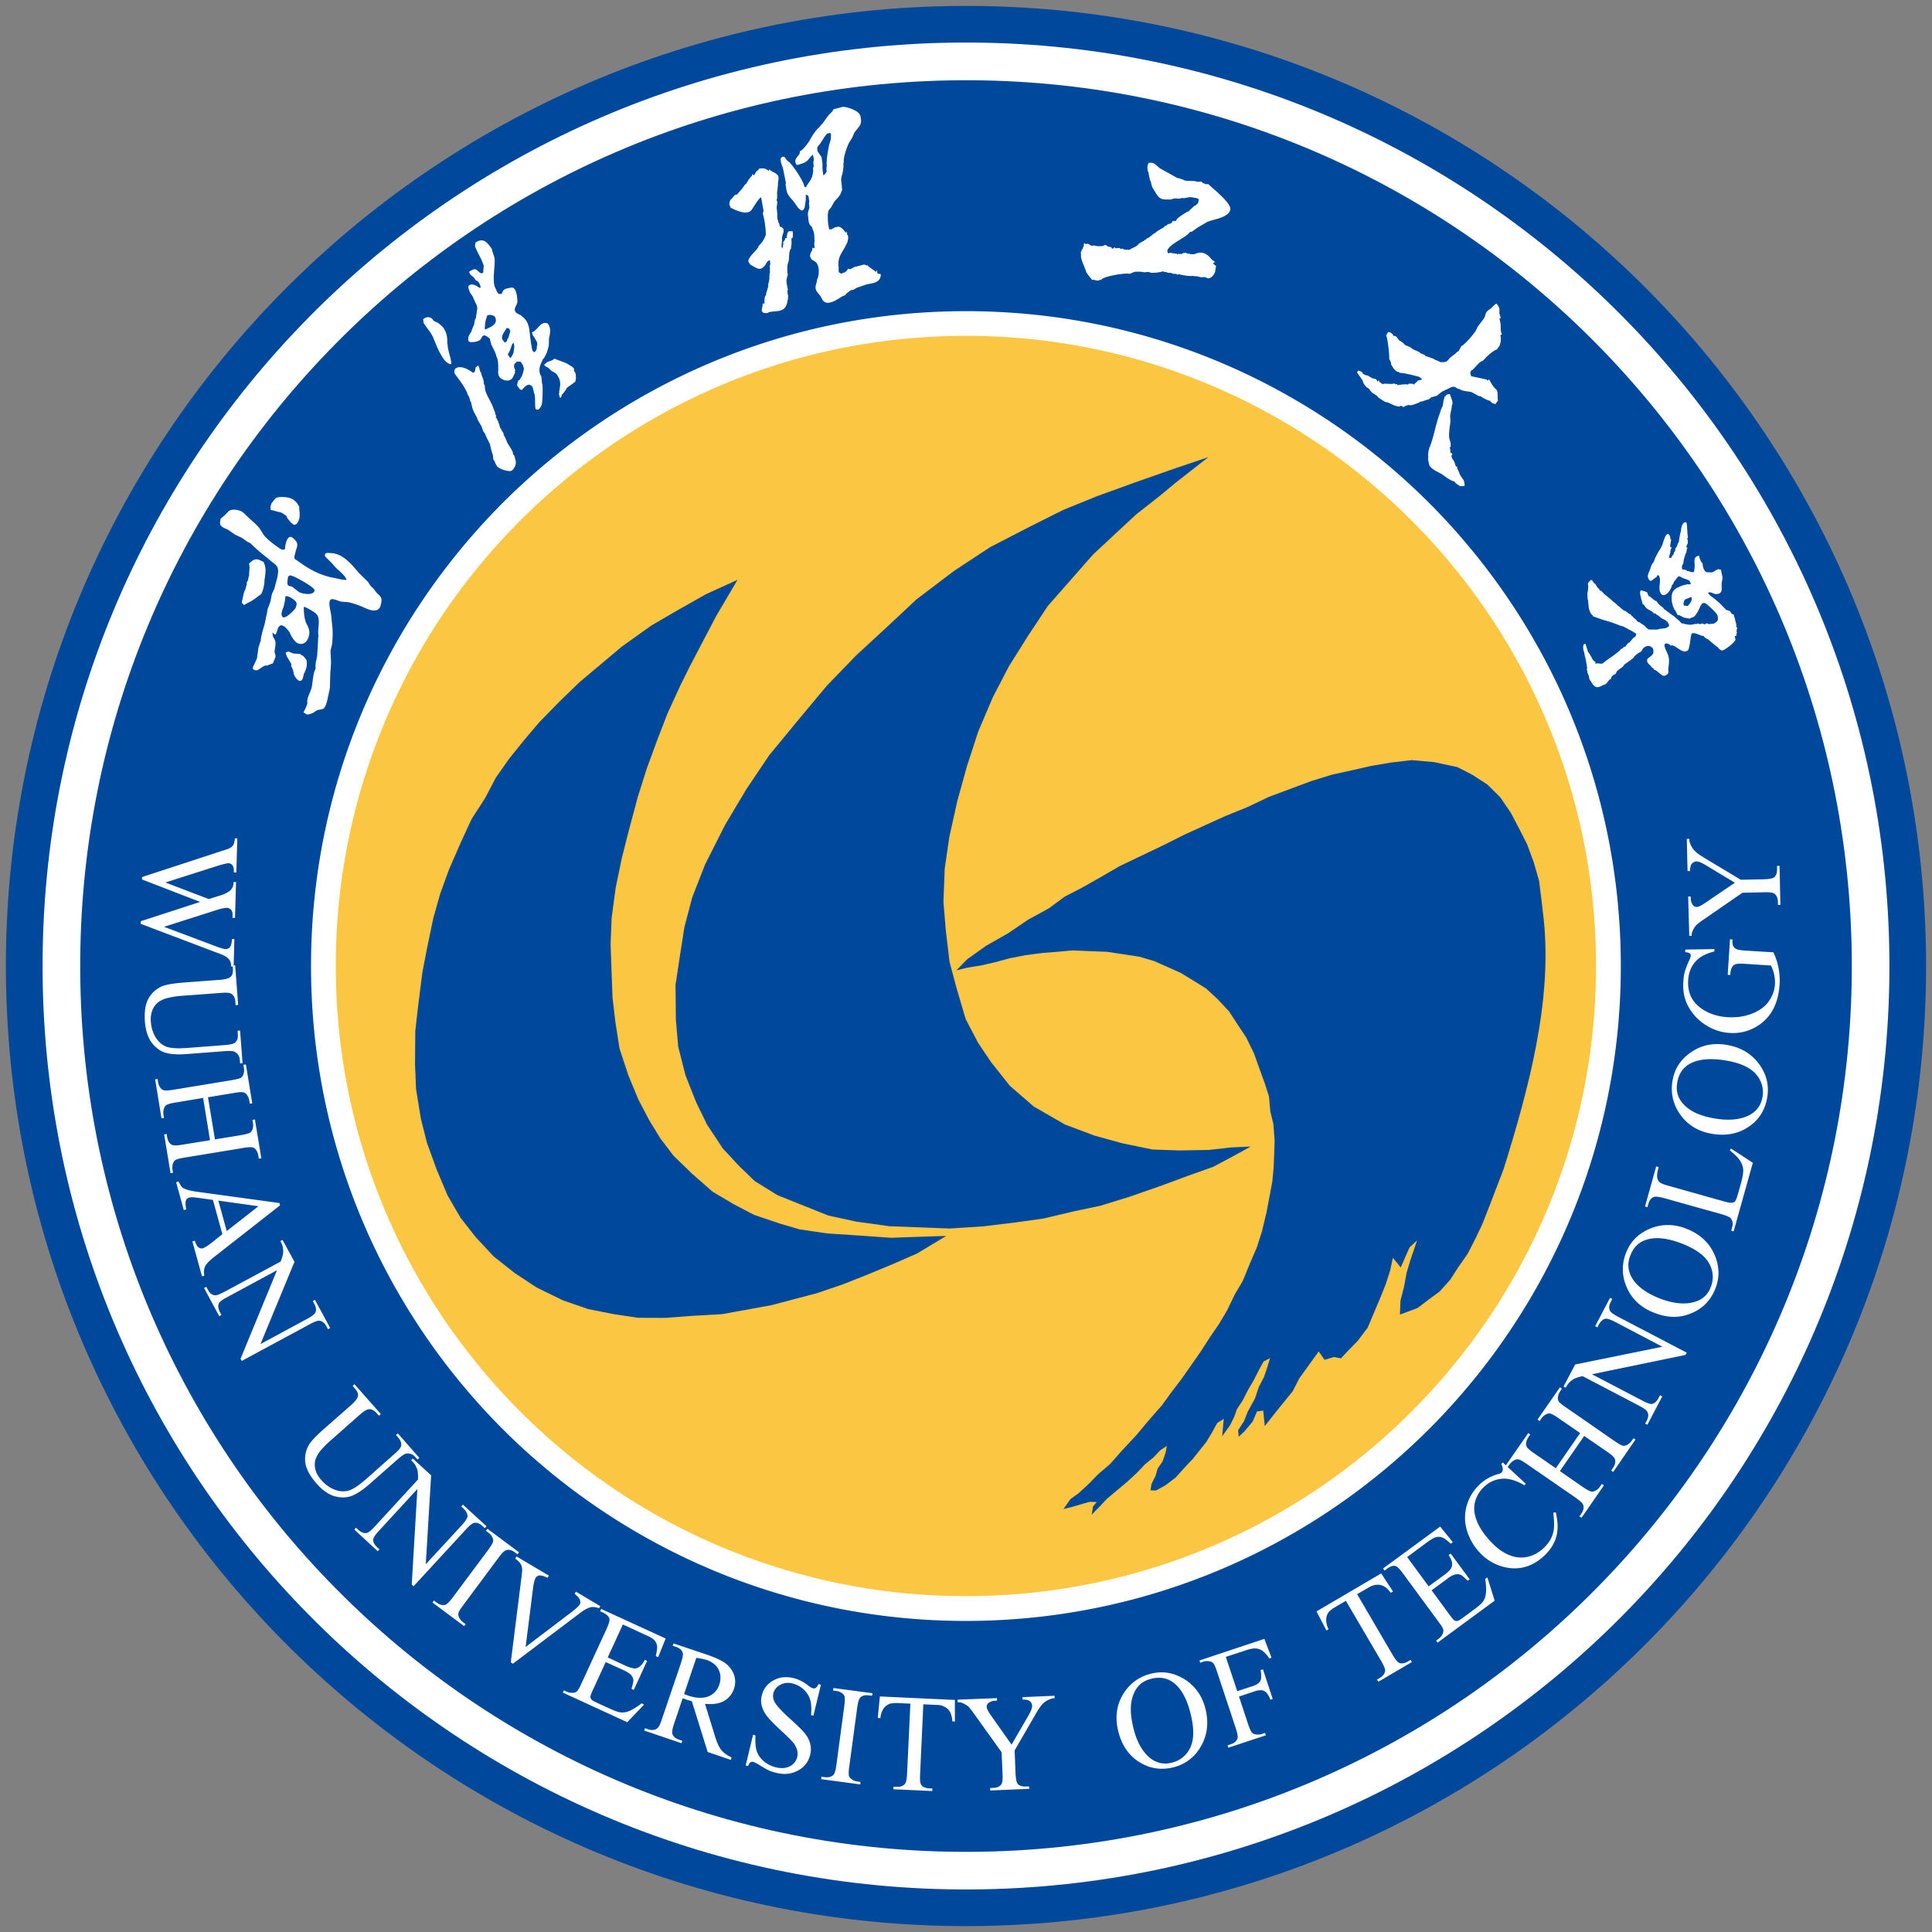 <svg xmlns="http://www.w3.org/2000/svg" width="88" height="88" fill="none"><rect width="100%" height="100%" fill="#808080" stroke="none"/><path fill="#00489B" fill-rule="evenodd" d="M87.73 43.73c.148 24.153-19.31 43.852-43.461 44-24.151.15-43.85-19.308-44-43.46C.122 20.118 19.58.419 43.732.27S87.58 19.578 87.73 43.73" clip-rule="evenodd"/><path fill="#FBC642" fill-rule="evenodd" d="M73.746 43.816c.102 16.426-13.133 29.824-29.558 29.924-16.426.102-29.824-13.133-29.924-29.558s13.133-29.824 29.558-29.924 29.825 13.133 29.924 29.558" clip-rule="evenodd"/><path fill="#fff" d="m10.642 44.027-.115-.004a.54.54 0 0 0-.053-.265.6.6 0 0 0-.213-.201q-.106-.067-.507-.21l-3.345-1.268.005-.12 2.702-.877-2.648-1.024.003-.11 3.512-1.149c.263-.085.42-.136.467-.161q.12-.059.182-.163a.7.7 0 0 0 .063-.288l.115.001-.046 1.553-.114-.003v-.076c.005-.11-.015-.19-.066-.252a.22.22 0 0 0-.177-.09q-.106-.003-.501.12l-2.372.756 1.975.755.357-.112.283-.09q.16-.064.281-.144a.4.4 0 0 0 .098-.091.6.6 0 0 0 .087-.155.6.6 0 0 0 .02-.182h.117l-.047 1.632-.115-.002.002-.116q.005-.168-.064-.253a.3.3 0 0 0-.199-.087q-.158-.003-.554.129l-2.303.735 2.287.86q.379.147.527.156a.23.23 0 0 0 .134-.043.23.23 0 0 0 .09-.11.9.9 0 0 0 .053-.305l.113.003zm.181 2.923.112-.01.114 1.484-.114.009-.013-.159a.43.43 0 0 0-.232-.366c-.071-.034-.216-.048-.45-.03l-1.698.13q-.627.05-.981-.051c-.241-.063-.449-.214-.635-.442-.18-.235-.29-.557-.325-.978-.032-.45.021-.805.162-1.055q.209-.37.598-.55.265-.12 1.023-.18l1.633-.122q.384-.032.497-.147c.073-.07.105-.192.094-.35l-.013-.154.116-.011.137 1.803-.117.014-.01-.165q-.022-.257-.19-.357-.12-.069-.469-.037l-1.824.135a4 4 0 0 0-.553.085 1.2 1.2 0 0 0-.475.202.9.9 0 0 0-.268.359 1.2 1.2 0 0 0-.07.547q.033.41.235.724.204.306.49.403.288.1.955.05l1.692-.13q.389-.03.478-.124c.09-.088.124-.208.111-.364zm-1.35 3.029.318 1.918 1.186-.194c.214-.038.347-.07.41-.11.048-.03.082-.079.111-.15a.53.53 0 0 0 .023-.29l-.022-.143.112-.021.293 1.772-.115.015-.024-.148a.55.55 0 0 0-.114-.266.26.26 0 0 0-.17-.105q-.105-.02-.409.032l-2.666.438c-.21.033-.348.072-.41.107a.28.28 0 0 0-.112.146.6.6 0 0 0-.026.295l.021.144-.11.021-.293-1.768.116-.022.023.148c.027.166.1.285.211.345q.106.061.48-.004l1.26-.204-.315-1.926-1.261.211q-.315.049-.406.113c-.051.022-.084.074-.11.143a.6.6 0 0 0-.03.29l.025.155-.113.015-.29-1.771.113-.02.022.15q.045.25.212.347c.073.037.23.035.48-.004l2.668-.44c.21-.037.353-.07.413-.109a.3.3 0 0 0 .111-.148.53.53 0 0 0 .024-.293l-.024-.146.115-.019.29 1.772-.111.02-.026-.148a.55.55 0 0 0-.114-.268.26.26 0 0 0-.17-.106q-.105-.023-.409.03zm.655 6.237-.43-1.563-.712-.097q-.264-.039-.379-.006-.09.029-.14.132c-.027.076-.023.207.018.402l-.113.036-.35-1.272.11-.034c.08.16.145.264.206.296q.185.114.676.178l3.712.508.032.103-2.977 2.333q-.359.278-.442.453a.7.7 0 0 0-.031.42l-.107.029-.439-1.59.109-.033c.052.159.112.26.17.304.065.045.126.059.192.045.088-.029.213-.106.385-.238zm.2-.143 1.444-1.131-1.827-.255zm2.542.403.543.998-1.548 3.746 2.125-1.148c.229-.122.352-.222.383-.303q.059-.166-.057-.376l-.07-.13.1-.055.694 1.281-.1.057-.073-.135q-.126-.23-.32-.254-.12-.01-.428.155l-3.107 1.676-.056-.097 1.66-4.033-2.273 1.228c-.225.118-.354.223-.382.3-.04.11-.018.236.056.379l.07.133-.102.053-.691-1.285.102-.051.07.126c.083.158.19.247.322.257.075.01.22-.046.428-.154l2.566-1.38c.066-.18.106-.304.113-.381q.015-.115-.019-.304a1 1 0 0 0-.107-.25zm5.166 8.892.087-.078.978 1.114-.086.076-.106-.12a.43.43 0 0 0-.403-.15q-.114.017-.38.247l-1.274 1.123q-.474.416-.814.549-.346.138-.775.028c-.284-.072-.568-.27-.845-.584-.301-.347-.47-.653-.509-.94a1.28 1.28 0 0 1 .147-.797q.144-.26.71-.76l1.23-1.079q.289-.258.309-.42c.011-.104-.032-.216-.141-.333l-.098-.12.079-.075 1.2 1.356-.084.079-.108-.119q-.171-.195-.368-.175-.132.02-.4.25l-1.365 1.207a3.6 3.6 0 0 0-.394.401 1.3 1.3 0 0 0-.263.448.9.9 0 0 0 .007.45q.058.237.272.475c.182.21.39.351.62.437a.97.97 0 0 0 .639.03q.291-.093.79-.532l1.272-1.127c.197-.167.302-.3.31-.388q.024-.179-.135-.361zm.763 1.063.839.77-.244 4.048 1.639-1.777q.258-.285.263-.413c-.002-.111-.063-.231-.18-.34l-.107-.103.078-.079 1.075.983-.081.089-.108-.103c-.13-.12-.262-.165-.388-.136q-.114.028-.354.284l-2.395 2.6-.082-.077.257-4.354-1.747 1.9q-.265.28-.267.414c-.002.11.058.227.18.336l.107.1-.078.084-1.07-.989.075-.082.108.095c.133.124.26.169.388.143.078-.017.198-.115.354-.283l1.976-2.149a2 2 0 0 0-.014-.393 1 1 0 0 0-.116-.28 1 1 0 0 0-.181-.205zm2.41 7.543-.067.093-1.445-1.073.07-.091.118.09q.213.151.394.105c.077-.026.195-.138.343-.337l1.62-2.173q.186-.26.215-.36a.3.3 0 0 0-.02-.183.6.6 0 0 0-.185-.23l-.12-.088.068-.095 1.441 1.073-.07.093-.12-.092c-.14-.103-.266-.133-.39-.1q-.122.032-.344.332l-1.615 2.173q-.195.257-.22.363a.27.27 0 0 0 .024.186.6.6 0 0 0 .18.227zm6.133-.814-.058.096a.7.7 0 0 0-.363-.053c-.14.034-.305.12-.482.255l-3.077 2.322-.097-.06.49-3.904c.022-.207.035-.331.026-.377a.5.5 0 0 0-.084-.229.9.9 0 0 0-.23-.214l.06-.103 1.475.875-.062.098q-.266-.125-.374-.106a.23.23 0 0 0-.169.114q-.075.13-.12.485l-.335 2.658 2.085-1.584q.306-.234.38-.356c.033-.044.032-.115.01-.192q-.035-.113-.201-.252l-.04-.037.056-.099zm1.028.833-.688 1.5.838.392c.219.089.374.132.479.1q.204-.06.371-.381l.106.045-.61 1.328-.103-.053q.087-.29.086-.388a.4.4 0 0 0-.097-.232q-.09-.107-.33-.22l-.833-.38-.576 1.256c-.08.165-.116.269-.12.317 0 .044.01.086.04.124.027.04.094.08.197.129l.645.296c.213.097.378.157.49.171a.8.8 0 0 0 .364-.05q.251-.095.594-.362l.114.056-.765.804-2.935-1.349.047-.104.133.063q.134.06.287.049a.25.25 0 0 0 .181-.073q.08-.08.203-.36l1.136-2.467q.167-.368.133-.482-.049-.157-.287-.27l-.133-.06.045-.107 2.938 1.347-.343.853-.108-.053c.052-.213.07-.375.058-.467a.5.5 0 0 0-.136-.27c-.058-.061-.184-.14-.374-.219zm4.919 6.168-1.056-.36-.721-2.312-.245-.073a.3.3 0 0 1-.08-.034c-.032-.006-.06-.02-.093-.027l-.387 1.148q-.128.373-.073.493c.045.113.137.189.288.24l.154.055-.034.11-1.7-.575.036-.108.148.05q.25.083.415-.047.092-.066.205-.408l.87-2.56c.082-.25.109-.421.072-.497q-.07-.167-.294-.242l-.152-.053.038-.104 1.447.485c.425.142.722.28.901.408s.313.302.398.513a.96.96 0 0 1 .006.656.99.99 0 0 1-.454.559c-.218.12-.508.166-.867.129l.437 1.412c.097.332.2.558.305.689q.16.197.471.342zm-2.13-2.994c.036.007.07.021.098.03s.05.023.064.028q.568.19.94.045a.85.85 0 0 0 .501-.534c.08-.247.073-.472-.029-.68-.103-.21-.284-.355-.539-.445a3.3 3.3 0 0 0-.478-.098zm6.233-.428-.343 1.41-.106-.027c.024-.281.015-.516-.039-.696a1.06 1.06 0 0 0-.305-.48 1.15 1.15 0 0 0-.502-.265.74.74 0 0 0-.563.064.6.6 0 0 0-.308.383.55.55 0 0 0 .047.373c.085.176.336.45.74.81.33.302.55.515.663.663q.17.211.23.464.057.247-.003.49a1.08 1.08 0 0 1-.55.714c-.292.165-.63.202-1.005.105a1.7 1.7 0 0 1-.328-.105 4 4 0 0 1-.357-.203 2.3 2.3 0 0 0-.349-.187.17.17 0 0 0-.127.016c-.04.027-.074.085-.112.173l-.111-.027.339-1.4.108.031q-.023.457.054.705.079.251.315.465.235.203.563.285.373.089.64-.053a.64.64 0 0 0 .33-.416.7.7 0 0 0-.006-.323 1 1 0 0 0-.189-.35 9 9 0 0 0-.545-.535q-.455-.42-.632-.648a1.3 1.3 0 0 1-.24-.464.9.9 0 0 1-.001-.487c.072-.299.241-.52.517-.678s.587-.193.933-.11q.328.08.65.328c.1.08.175.12.219.133a.18.18 0 0 0 .14-.016.4.4 0 0 0 .123-.174zm1.803 4.426-.012.113-1.78-.239.015-.113.147.022q.258.031.395-.102c.056-.058.105-.214.137-.462l.36-2.683q.037-.313.015-.424a.3.3 0 0 0-.107-.147.55.55 0 0 0-.274-.108l-.147-.02.017-.115 1.779.236-.02.118-.147-.02q-.255-.035-.388.1c-.061.06-.105.211-.14.458l-.361 2.683a1.6 1.6 0 0 0-.019.425.3.3 0 0 0 .116.144q.12.095.267.113zm4.298-3.735.002.984-.118-.006a1.1 1.1 0 0 0-.078-.373.56.56 0 0 0-.238-.274.8.8 0 0 0-.417-.105l-.588-.028-.147 3.194q-.02.39.059.487c.074.09.191.142.356.147l.148.009-.01.114-1.773-.081.004-.118.149.008q.266.01.384-.144c.049-.064.078-.209.09-.447l.15-3.198-.506-.024a1.6 1.6 0 0 0-.42.025.6.6 0 0 0-.288.212.95.95 0 0 0-.152.447l-.119-.008.096-.98zm3.08-.127 1.46-.063.004.113-.08.004a.952.952 0 0 0-.505.297 3 3 0 0 0-.294.446l-.943 1.629.042 1.054c.014.256.045.416.107.478.08.084.21.122.375.11l.136-.002.005.11-1.776.075-.007-.112.15-.005q.264-.013.371-.177.061-.099.046-.455l-.042-.993-1.218-1.698a4 4 0 0 0-.294-.382 1.2 1.2 0 0 0-.307-.175.4.4 0 0 0-.177-.019l-.01-.12 1.794-.071.003.113-.093.008a.5.5 0 0 0-.262.077.22.22 0 0 0-.115.21q.004.111.203.393l.93 1.317.77-1.327q.171-.297.164-.442a.23.23 0 0 0-.05-.151.28.28 0 0 0-.129-.101.6.6 0 0 0-.254-.028zm5.884-1.075c.528-.127 1.034-.031 1.52.275q.724.468.939 1.367c.145.623.073 1.18-.224 1.686a1.95 1.95 0 0 1-1.271.949q-.843.198-1.556-.262c-.477-.31-.786-.781-.937-1.416q-.231-.97.28-1.74a2 2 0 0 1 1.249-.859m-.003.235c-.365.083-.63.288-.782.613-.198.403-.215.925-.06 1.579.155.667.42 1.142.79 1.433.283.218.603.29.963.202q.575-.141.843-.67.266-.543.036-1.503-.245-1.048-.78-1.465-.43-.328-1.01-.19m3.381-.993.52 1.563.722-.238c.17-.058.274-.135.332-.234q.074-.147.008-.488l.109-.035.444 1.344-.108.04a.9.9 0 0 0-.175-.32.37.37 0 0 0-.21-.11.7.7 0 0 0-.32.044l-.723.24.415 1.253q.1.3.17.383.056.064.164.086a.6.6 0 0 0 .292-.017l.144-.048.042.108-1.712.565-.033-.107.139-.046c.162-.055.268-.145.308-.262q.043-.12-.078-.478l-.85-2.569q-.101-.307-.173-.387a.3.3 0 0 0-.162-.084.6.6 0 0 0-.293.015l-.14.05-.033-.105 2.957-.984.325.859-.102.033a1.4 1.4 0 0 0-.312-.352.66.66 0 0 0-.31-.104q-.17-.01-.477.098zm7.078-3.802.537.824-.102.058c-.107-.136-.193-.227-.27-.27a.6.6 0 0 0-.349-.096.8.8 0 0 0-.404.136l-.51.293 1.616 2.763q.197.336.316.375c.114.037.24.006.377-.068l.127-.077.057.1-1.528.898-.062-.097.125-.077c.155-.092.235-.199.247-.33.003-.08-.05-.218-.168-.423l-1.618-2.76-.434.253q-.254.149-.342.247a.6.6 0 0 0-.12.336.9.9 0 0 0 .108.456l-.098.058-.453-.869zm1.182-.745.979 1.335.743-.545c.191-.145.3-.269.317-.377q.051-.204-.15-.504l.092-.07.867 1.177-.093.062c-.145-.14-.242-.23-.304-.262a.4.4 0 0 0-.246-.026.9.9 0 0 0-.347.178l-.745.546.818 1.115q.168.22.22.26c.04.02.08.024.129.022.048-.003.117-.043.209-.111l.57-.42c.195-.142.324-.259.389-.343a.8.8 0 0 0 .133-.347c.025-.175.019-.41-.028-.693l.101-.071.331 1.06-2.6 1.912-.066-.093.117-.087a.55.55 0 0 0 .182-.223.3.3 0 0 0 .024-.201c-.02-.068-.09-.18-.216-.348l-1.61-2.19q-.237-.323-.355-.35c-.109-.023-.23.016-.372.122l-.118.088-.07-.095 2.602-1.91.576.71-.094.073q-.247-.232-.382-.283a.47.47 0 0 0-.302-.013c-.084.023-.213.1-.38.218zm4.356-4.308 1.048.971-.068.064c-.388-.225-.728-.321-1.03-.293a1.33 1.33 0 0 0-.813.378c-.2.192-.337.414-.4.674-.073.256-.045.541.075.854q.178.47.652.97.39.415.81.592.417.178.836.091.42-.089.762-.415.293-.278.403-.62c.074-.224.078-.554.022-.975l.115-.024c.1.417.112.784.026 1.104q-.127.475-.549.876-.758.71-1.704.543a2.23 2.23 0 0 1-1.24-.691 2.5 2.5 0 0 1-.588-1.032 2 2 0 0 1 .006-1.125q.16-.545.586-.947.33-.31.804-.459a.4.4 0 0 0 .18-.071.2.2 0 0 0 .066-.144.5.5 0 0 0-.074-.25zm2.413.262 1.109-1.601-.99-.683c-.173-.12-.299-.189-.37-.204-.056-.018-.115-.001-.182.028a.6.6 0 0 0-.223.194l-.083.118-.093-.067 1.021-1.472.092.064-.084.122a.6.6 0 0 0-.1.271.27.27 0 0 0 .043.195c.042.06.15.15.32.261l2.223 1.54q.264.181.37.208c.049.007.111.002.178-.03a.65.65 0 0 0 .227-.195l.083-.116.09.06-1.016 1.477-.092-.066.082-.12c.096-.14.129-.274.088-.397-.025-.082-.14-.188-.347-.333l-1.052-.724-1.107 1.6 1.052.729c.172.116.296.185.367.199q.082.024.183-.028a.53.53 0 0 0 .223-.191l.084-.125.096.068-1.02 1.474-.096-.062.083-.12q.152-.216.09-.398c-.023-.08-.141-.188-.347-.335l-2.224-1.535c-.175-.12-.3-.193-.372-.208a.27.27 0 0 0-.18.029.65.65 0 0 0-.226.19l-.084.124-.095-.067 1.025-1.475.09.063-.087.13a.6.6 0 0 0-.1.27.27.27 0 0 0 .047.193c.047.06.145.147.318.263zm.352-3.719.529-1.006 3.973-.809-2.14-1.125q-.344-.177-.465-.148c-.114.03-.207.12-.287.26l-.065.129-.103-.052.676-1.29.104.052-.07.131q-.126.236-.03.412c.033.07.159.157.366.267l3.127 1.636-.052.1-4.268.881 2.285 1.195c.225.123.385.176.463.155q.17-.047.285-.264l.067-.128.102.053-.677 1.29-.102-.053.07-.126c.084-.159.094-.299.03-.41q-.051-.108-.363-.272l-2.584-1.353a1.8 1.8 0 0 0-.379.115 1.1 1.1 0 0 0-.24.185 1 1 0 0 0-.147.228zm2.857-6.113c.202-.507.565-.868 1.098-1.088.531-.213 1.086-.213 1.656.016q.892.354 1.254 1.147c.238.527.26 1.056.048 1.587q-.322.805-1.111 1.12c-.523.22-1.088.204-1.69-.038-.623-.245-1.041-.657-1.266-1.232a2 2 0 0 1 .01-1.512m.19.136c-.14.348-.117.68.054.994.217.387.632.707 1.257.958.63.246 1.18.303 1.626.164q.52-.15.722-.665a1.22 1.22 0 0 0-.07-1.078q-.283-.526-1.207-.896c-.667-.26-1.21-.328-1.645-.19q-.518.152-.737.713m4.53-4.778.049-.09.999.652-.875 3.122-.11-.03.04-.15c.05-.17.024-.312-.06-.414q-.083-.087-.424-.187l-2.605-.73q-.38-.104-.496-.045-.163.072-.228.305l-.043.151-.11-.033.508-1.822.113.026c-.061.218-.083.368-.066.47a.38.38 0 0 0 .108.221c.053.05.204.11.44.172l2.538.715q.246.064.354.044a.2.2 0 0 0 .118-.079q.053-.07.161-.46l.082-.293c.087-.309.125-.538.117-.672a.9.9 0 0 0-.146-.409c-.085-.136-.245-.291-.463-.464m-2.61-3.185q.134-.81.848-1.293c.473-.323 1.01-.434 1.622-.33.63.106 1.114.395 1.462.86q.523.703.378 1.543c-.097.566-.378 1.016-.849 1.33q-.706.477-1.669.316c-.654-.11-1.149-.43-1.49-.946a2 2 0 0 1-.302-1.48m.214.093c-.068.372.021.687.26.959q.44.505 1.426.672 1.012.174 1.63-.167.468-.261.567-.806a1.23 1.23 0 0 0-.295-1.037q-.388-.457-1.366-.626-1.06-.176-1.652.15-.474.266-.57.855m.369-6.059 1.327-.021-.008.107c-.334.087-.594.211-.77.373-.253.231-.4.55-.42.936-.036.535.153.954.553 1.255q.51.382 1.246.432c.4.02.769-.03 1.107-.163q.51-.199.763-.56c.17-.239.26-.492.282-.755a1.8 1.8 0 0 0-.032-.449 1.6 1.6 0 0 0-.15-.427l-1.208-.08q-.309-.019-.412.025a.27.27 0 0 0-.156.136q-.06.096-.077.35l-.116-.009.104-1.619.116.01-.004.076c-.011.161.039.273.138.34q.111.07.448.09l1.278.079a2.96 2.96 0 0 1 .28 1.493c-.057.807-.353 1.405-.9 1.793a2.07 2.07 0 0 1-1.373.385 2.2 2.2 0 0 1-1.04-.33 2.27 2.27 0 0 1-.87-.928q-.243-.472-.197-1.098c.008-.152.026-.288.062-.416a4 4 0 0 1 .195-.515.8.8 0 0 0 .08-.227c.006-.042-.01-.073-.045-.105q-.052-.045-.21-.06zm.1-3.576-.035-1.464.117-.001v.077q.006.083.081.237a.9.9 0 0 0 .21.274q.136.127.437.304l1.614.97 1.05-.022q.388-.01.484-.1c.085-.079.12-.205.12-.37l-.004-.14.115-.002.04 1.779-.112.002-.001-.148c-.007-.173-.063-.303-.174-.372-.066-.047-.22-.062-.449-.058l-.995.023-1.724 1.191a3 3 0 0 0-.38.285 1.1 1.1 0 0 0-.182.306.45.45 0 0 0-.024.181l-.11.002-.05-1.791.116-.003.005.093q0 .145.073.264a.21.21 0 0 0 .207.117c.072 0 .206-.066.394-.198l1.333-.903-1.314-.793c-.195-.117-.336-.181-.436-.175a.26.26 0 0 0-.152.05.26.26 0 0 0-.104.13.6.6 0 0 0-.034.254z"/><path fill="#fff" d="M43.752 3.656C32.611 3.725 22.55 8.3 15.297 15.648 8.039 22.993 3.584 33.106 3.654 44.253c.068 11.137 4.647 21.2 11.993 28.453 7.345 7.26 17.46 11.711 28.603 11.643 11.141-.068 21.2-4.646 28.455-11.993 7.257-7.345 11.71-17.463 11.642-28.6-.07-11.147-4.647-21.204-11.993-28.46-7.345-7.258-17.46-11.71-28.602-11.64M14.075 14.442C21.638 6.782 32.127 2.008 43.74 1.938 55.359 1.866 65.9 6.51 73.563 14.074c7.654 7.566 12.427 18.054 12.497 29.67.072 11.612-4.571 22.16-12.13 29.817-7.568 7.656-18.054 12.43-29.67 12.501-11.617.072-22.161-4.572-29.819-12.134C6.781 66.364 2.01 55.873 1.94 44.263c-.072-11.616 4.573-22.162 12.136-29.82"/><path fill="#fff" d="M43.82 15.298c-7.926.05-15.081 3.31-20.243 8.534a28.62 28.62 0 0 0-8.281 20.348c.05 7.923 3.307 15.079 8.53 20.24a28.6 28.6 0 0 0 20.347 8.28 28.63 28.63 0 0 0 20.244-8.529c5.159-5.226 8.328-12.422 8.279-20.345-.048-7.927-3.307-15.083-8.53-20.244-5.226-5.161-12.426-8.333-20.347-8.284m-21.05 7.736c5.37-5.427 12.804-8.81 21.043-8.86 8.238-.052 15.714 3.24 21.148 8.6 5.428 5.37 8.815 12.805 8.866 21.045.05 8.236-3.244 15.713-8.606 21.145-5.368 5.426-12.803 8.815-21.041 8.867-8.238.05-15.714-3.247-21.15-8.606-5.425-5.367-8.81-12.802-8.862-21.038-.05-8.24 3.244-15.716 8.603-21.153"/><path fill="#00489B" fill-rule="evenodd" d="m33.593 26.41-1.441.657-1.343.759-1.137.663-1.348.961-1.02.858-.925.779-.888.861-.932.953-.7.827-.666.828-.612.87-.482.922-.622.965-.488 1.06-.54 1.235-.4 1.105-.313 1.11-.27 1.293-.225 1.158-.187 1.474-.138 1.204-.012 1.524.046 1.126.219 1.35.273 1.087.447 1.233.497 1.179.588 1.013.685.876.82.883.957.757 1.007.664 1.19.583 1.15.398 1.156.23 1.116.168 1.254.005 1.17-.09 1.396-.078 1.038-.188 1.22-.222 1.042-.274 1.04-.276 1.182-.402 1.14-.452 1.093-.453 1.14-.498 1.332-.801-1.26.041-1.258.045-1.386-.099-1.52-.1-1.247-.182-.89-.26-1.196-.404-.923-.483-.965-.571-.959-.843-.817-.792-.6-.789-.506-.826-.503-.959-.454-1.1-.402-1.223-.182-1.171-.134-1.129-.045-1.208-.043-1.215.046-1.21.186-1.384.276-1.334.316-1.247.415-1.553.407-1.286.502-1.368.447-1.153.586-1.276.436-.88 1.19-2.271z" clip-rule="evenodd"/><path fill="#00489B" fill-rule="evenodd" d="m55.04 20.821-1.613.546-1.765.62-1.694.614-1.541.626-1.547.775-1.78.92-1.635 1.075-1.717 1.3-1.331 1.246L39 29.849l-1.344 1.39-1.35 1.62-1.271 1.543-1.046 1.555-.971 1.632-.903 1.788-.586 1.5-.354 1.346-.201 1.285-.205 1.356.017 1.591.106 1.22.331 1.302.486 1.23.493 1.01.715 1.086.73.788.733.708 1.035.641 1.047.42 1.272.508 1.277.276 1.51.21 1.364.05 1.366.053 1.52-.097 1.447-.175 1.297-.18 1.378-.326 1.224-.258 1.303-.401 1.382-.48 1.309-.484 1.151-.41.931-.496.775-.427-.913.043-.99.112-1.365.023-1.212-.043-1.357-.281-1.275-.35-1.347-.507-1.412-.812-1.1-.951-.867-1.096-.576-.858-.567-1.08-.406-1.38-.33-1.227-.172-1.45-.107-1.29.059-1.516.209-1.434.367-1.656.437-1.572.514-1.58.666-1.564.736-1.415.885-1.408.884-1.333 1.033-1.174 1.027-1.169 1.024-.953.942-.875 1.016-.796.784-.65z" clip-rule="evenodd"/><path fill="#00489B" fill-rule="evenodd" d="m43.564 44.197.483-.499.866-.618 1-.567.91-.619.952-.521.723-.534.757-.39.855-.483.904-.524 1-.477.992-.474.952-.478.95-.433.95-.43.943-.38 1.002-.476 1.133-.423.803-.299.944-.29.892-.195.893-.204.89-.15.94-.11 1.02.09 1.063.227.689.354.681.442.587.582.487.719.346.661.388.761.297.805.246.85.107.844.107.938c.393 3.758-.718 7.785-1.827 11.35l-.67 1.745-.307.782-.306.639-.353.691-.442.633-.35.547-.483.54-.48.352-.53.404-.803.298.027-.651.158-.607.12-.65.163-.548.313-.922-.34.314-.203.458-.202.458-.358-.437-.118.562-.208.645-.256.64-.255.598-.308.733-.443.59-.483.496-.292.315-.325-.06-.422.127-.267-.383-.392.544-.49.68-.308.596-.436.538-.44.547-.391.496-.07-.706-.282.037-.201.465-.374.445-.258.243-.03-.293.265-.405.182-.458.317-.573.182-.539.232-.448.14-.412.14-.455-.298.158-.223.408-.228.45-.265.45-.228.454-.266.406-.136.374-.185.367-.352.492.07-.793-.299.194-.224.411-.27.448-.26.325-.352.445-.346.363-.436.486-.476.362-.426.234-.25-.01.05-.291.184-.37.094-.33.224-.324.14-.412.054-.294-.3.197-.306.324-.389.316-.348.368-.433.403-.474.398-.476.399-.305.324-.391.402.059-.374.171-.203-.332-.008-.38.11-.384.113-.42.106.313-.449.382-.277.479-.442.391-.405.56-.48.57-.644.606-.649.615-.732.567-.645.44-.608.438-.57.4-.571.485-.694.447-.693.392-.57.363-.613.359-.74.361-.611.322-.788.317-.735.237-.745.2-.829.156-.826.11-.587.062-.621.025-.627.021-.625-.056-.756-.142-.592-.06-.671-.188-.59-.263-.722-.225-.635-.352-.725-.395-.598-.396-.604-.52-.557-.527-.486-.569-.354-.578-.352-.612-.275-.619-.273-.662-.194-.746-.113-.71-.108-.832-.033-.752-.031-.671.06-.71.056-.76.1-.715.14-.676.182-.629.145-.632.102z" clip-rule="evenodd"/><path fill="#fff" fill-rule="evenodd" d="M12.351 22.947c.077-.085.14-.203.225-.265.102-.073.497-.043.615-.003.035.019.074.029.114.044a.8.8 0 0 1 .239.213q.043.076.09.151c-.018.054.02.305.02.305l-.022.03c.01.012.006.018.015 0 .03.151-.09.55-.283.469-.01-.008-.042-.02-.034-.032-.034-.016-.072-.053-.107-.085.01-.013.01-.012-.002-.017-.044-.024-.197-.238-.175-.263-.078-.05-.157-.098-.229-.145l-.423-.108c-.017 0-.077-.013-.067-.03-.01-.058-.01-.186.027-.233q-.001-.007.005-.02c-.004-.007-.007-.007-.008-.01m66.033 2.997q.034.164.07.319c.011.122-.028.209-.037.335 0 .083.004.157.005.238-.002.196-.166.232-.286.22-.097-.01-.24-.126-.334-.055.077.141.152.159.249.238.148.12.29.238.418.378l.13.135c.008.006.015.009.006.014.055.037.195.041.228.118q-.005 0-.01.004c.007.005.021.011.01.02.002 0 .002.005.002.006q.009 0 .01-.006l.01.024q.004-.006.007-.006c0 .01-.004.031.011.02.003.013 0 .013.009.003.02.022.054.043.08.032.017.062.04.13.06.195q.026.133.063.256 0 .074.002.138l.05.008q0 .002.002.011l-.011.003c-.012.046-.042.161-.02.205.01.044 0 .072-.035.093q.011.009.02.023c.008.004.017.006.008.008-.007.018-.014.018-.007.036-.024.004-.05.004-.076.014.005.015.018.082.009.09.002 0 .005.01.007.017.013.016.013.043.01.066-.027.122-.462.446-.574.48-.063.012-.171-.05-.204-.124-.014 0-.452-.355-.467-.388-.062-.012-.17-.075-.203-.149-.098.028-.474-.218-.548-.088-.03.058-.073.419-.073.419-.005.052-.072.345-.088.316-.241.242-.623-.316-.783-.197-.052-.076-.293-.189-.287-.011.007.127.102.27.146.393.091.23.058.417.026.648-.014.086.032.16-.02.241a.3.3 0 0 1-.137.095h-.059c-.073.006-.358-.276-.387-.26-.03 0-.051-.026-.069-.068-.031-.021-.065-.043-.092-.068-.068-.113-.209-.157-.201-.315.002-.021.012-.044.019-.065.063-.05.127-.097.19-.15.022-.03.049-.06.069-.087.013-.052.016-.171-.011-.218-.01-.025-.032-.054-.047-.076-.013.01-.018.01-.025.014-.087-.128-.291-.05-.388.054-.02.036-.034.07-.053.106q-.015.005-.027.005l-.015.037c-.084.03-.214.135-.283.2l-.073.1q-.201.143-.402.29c-.028.095-.253.213-.319.286-.032.038-.055.115-.082.14-.057.01-.24.141-.197.236-.013.007-.012.01-.013-.005l-.043.002c-.063.08-.127.159-.187.226-.04.012-.077.027-.12.045-.149.063-.244.144-.384.047-.023-.023-.043-.044-.07-.063-.032-.048-.06-.095-.095-.144-.002-.012-.013-.017-.002-.026-.094-.056-.069-.178-.11-.27-.02-.038-.088-.205-.05-.23-.007-.013 0-.013-.013-.008q-.01.012-.017.011c-.006-.01-.012-.015 0-.025 0-.01.01-.07.017-.053q.002-.032-.008-.065c-.022-.148-.038-.284-.08-.435-.003-.016-.003-.014-.013-.006.008-.013.02-.023.019-.035q-.01.002-.009.003-.007-.011-.019-.027c.003-.155-.097-.295-.068-.451 0-.005 0-.032.011-.015 0-.013-.007-.047.002-.06.006-.003.043-.006.031-.022.011-.008.006-.008.014.002q.022-.006.042-.015.039.116.073.23c.017.046.029.096.045.142.016.015.135.172.113.188.004.005.007.016.013.02.009-.004.013-.015.019 0 .004.021.041.088.03.095 0 .007.005.007.005.012q.004-.005.009-.005c.002.012 0 .012.011.002.007.013.01.01 0 .015q-.001.01.005.01.002-.001.004-.003l.016.039q.008-.003.008-.007c.018.024.047.08.07.06.006.015.002.012.012.005.008.01.008.022.017.015.006.012.008.022-.006.035.008.01 0 .006.014 0 0 .014-.002.033.01.02-.01.017-.019.032-.01.046l.005-.003c.054-.063.26.029.333-.026.14-.118.294-.227.447-.328.07-.055.147-.116.224-.174.013-.009.067-.062.074-.049.04-.09.165-.128.227-.204.005-.005.005-.01.009-.01l.002.01c.016.008.018.021.027.008.004 0 .166-.236.185-.186q.097-.11.19-.223c.003-.006.007-.017.012 0q.05-.045.098-.079.011-.046.025-.095c-.002-.006-.002-.012-.009-.02-.05-.026-.098-.061-.146-.093q-.217-.118-.44-.237l-.12-.027a6 6 0 0 0-.803-.272c-.146-.05-.295-.104-.436-.157l-.017.005c0-.01.006-.044-.008-.031-.018-.038-.068-.068-.093-.11-.107-.196-.103-.354-.12-.559-.005-.014-.012-.087-.024-.077.003-.045-.024-.33 0-.348v.022l.01-.001c-.012-.106.043-.248 0-.355 0 0 0-.007.003-.012.005-.1.073-.113.107-.172.004 0 .011-.004.006-.017.008-.006.015-.017.02 0q-.003.003-.01.005c.005 0 .005.008.005.008.005 0 .005 0 .01-.004.007.011.004.011.012.004 0-.008 0-.043.009-.02-.01.007-.01 0 0 .012.005 0 .024 0 .011.006q0 .008.004.01c.014-.006.009 0 0-.016.015-.006.009-.009.015.006q.01.007.017.016c.003.01.01.016 0 .022q0 .01.006.012l.041.022q-.001.002-.006.004c.006.016.015.032.006.04.004 0 .009.004.009-.002.03.023.062.044.093.073 0 0-.004 0-.006.006.006.005.021.013.01.023.002.005.002.006.008.011q0-.006.005-.006c.006.01 0 .006.01.001.007.012.007.008-.004.014l.009.014c.004.009.027.034.019.04.002.004.01.008.01.015.013-.011.01-.005.008-.015.005.02.017.038.027.057.023.018.052.038.073.057q-.001.003-.011.005s-.01.021 0 .011c.006.015.011.01-.003.018.004.002.014.002.009-.008q.034.035.068.066.005-.017.014-.026c.001 0 .016 0 .021.007q-.003.006-.005.007c.004.014.005.037.022.027l.008.029c.012-.008.017-.017.023 0-.004.007-.004.015.001.006.01.009.01.016.013.025l.009-.009.002.01c.007 0 .02 0 .03.012l-.012.002c.002.003.002.01.005.012q.01.012.011.032.007-.001.01-.006c0 .004.004.006.004.011q.008-.006.008-.005.181.146.364.299c.006.012.006.009-.003.016.048.028.21.144.233.198a.3.3 0 0 1 .063.043c.008.016.005.014.012.005.018.026.195.174.201.169.009.008 0 .008.011.005.006.006.01.003-.002.012.005.013.002.013.011.005.042-.014.262.157.254.165q.011-.01.031-.024c0 .005.004.01.004.013.007.011.007.034.02.027.012.018.034.035.049.056q-.007.007-.009.009c.004.011.002.01.009.005.013.011.002.006.014.001.019.01.034.027.049.036l.008-.008c0 .013-.008.045.005.04.016.015.036.023.049.043.011.003.045.004.029.015.006.014.005.014.016.007.01.01.077.088.064.1.012-.002.027-.012.034.004q.006.01.012.032c.015-.007.04-.012.047.006l-.007.006q.005-.007.013-.011c.002-.008.006-.019.006-.006l.07.058.196.128q0 .01.006.021h-.006c.043.04.083.077.128.111 0 0 .005.005.005.013.011.011.23.021.237.011.023-.002.171.015.169.004q.036-.007.075-.015c0-.004.014-.017.02-.001.026-.012.055-.02.081-.032.005.008.019.011.005.019.008.004.02.006.011-.003l.008-.005c.063-.012.123-.017.186-.026.012-.01.004-.013.012.001.049-.034.2-.064.142-.185-.005-.016-.051-.078-.045-.084-.083-.102-.192-.129-.291-.19q-.063-.054-.125-.103l-.11-.068c-.013-.012-.055-.066-.076-.053a.1.1 0 0 1-.024.032c-.088-.18-.334-.163-.435-.383q-.041-.039-.087-.073a6 6 0 0 0-.075-.268q.002-.02.002-.042c-.041-.096-.067-.234-.004-.315.002-.007.002-.007.01.005 0 .007-.003.01.007.007.002.012 0 .012.01.003a.9.9 0 0 1 .254.085c.01.025.066.147.058.15.003 0 .003.006.003.006q.035.019.065.035c.01.014.004.011.015.004.036.037.25.223.286.2q.012.005.016.01l-.004.007.004.011c.01.013.038.06.052.053q.004.007.007.006c.002.02.008.025 0 .03.002 0 .002.008.007.008q.12.1.24.193.005.008.008.017-.002.001-.008.008c.041.031.406.307.412.307.01.01.004.01.016 0q.123.111.253.223.007 0 .015.002l.008.02q.005-.006.011-.005c.016.031.122.15.147.13.004-.003.004-.006.01-.006.11.043.396.102.493.033 0 .009-.005.032.009.018.013-.01.025-.012.031-.02.023.002.109-.017.123.008q.014-.02.032-.04c.017.013.13.063.117.035.012-.005.046-.026.05-.008l.01-.006c.005-.01.02-.007.011-.022a1 1 0 0 0 .127.053q.04-.023.083-.054.053.018.106.041c.033-.002.064-.01.092-.011.014-.005.053-.02.067.007.009-.008.006-.003.002-.016.007 0 .02-.009.024.008.01-.01.007-.01.015.005.074-.055.172-.079.208-.19a.43.43 0 0 0-.026-.226c-.053-.111-.447-.479-.54-.528-.04-.018-.109-.016-.145.011q-.003.006-.005.007-.006-.006-.005-.007c-.012.04-.024.07-.057.087-.075.174-.174.403-.31.515-.037.02-.078.033-.12.05-.016.005-.068.025-.061.036-.086-.011-.172-.03-.26-.043-.07-.021-.252-.15-.302-.118l-.095-.193c-.16-.177-.24-.651-.118-.871.049-.087.147-.147.222-.2q.001.005.007.01c.01-.008.01-.013.018-.003.001 0 .006-.003.006-.005.019-.023.132-.077.141-.058.013-.006.01-.003.004-.018.009-.001.052 0 .047-.021.008-.007.002-.007.008.01.018-.01.072-.032.078-.018.007-.007.012-.015.02 0 0-.007.007-.027.013-.011.013-.009.008-.009.014.004.005-.008.006-.028.016-.008.012-.006.012-.021.018-.005q.008.001.011-.008c.008-.008.02-.003.01-.02.057.012.13.032.184-.009.004.012 0 .012.012.002 0 0-.003-.006-.005-.006q-.003-.001-.007.005c-.014-.043-.059-.134-.059-.134q-.035-.022-.07-.044c-.08-.028-.158-.06-.237-.083-.056-.032-.106-.057-.161-.086q-.03.014-.062.027c-.06.079-.126.16-.188.236.003.047-.043.109-.074.133a2 2 0 0 1-.042.116c-.059.156-.21.369-.375.343-.011-.002-.03.012-.04-.01-.264-.2.016-.698-.163-.879-.01-.01-.029-.026-.04-.02q-.037.054-.067.106c-.108.035-.254.272-.335.09-.112-.154.008-.307.053-.45.016-.04.026-.082.04-.129.005-.008.087-.208.105-.165.025-.06.049-.113.069-.17l.011-.04q.07-.134.138-.27c.054-.092.13-.185.165-.286.005-.01.024-.067.03-.049.049-.146.194-.756.359-.39.002.045.008.091.01.14q.005-.006.009-.007c-.005-.013-.009-.006.004-.014h.021c.007.053-.053.321-.05.328 0 0 .003-.004.008-.004l.003.006-.008.009c0 .005 0 .006.007.013.008 0 .041 0 .046.016.004 0 .004-.008.01-.008 0 .008.002.008.004.01q-.026.083-.053.163c.02.09-.084.234-.044.325l.009-.005.005.006.011-.003q.015 0 .038-.003s-.005-.008-.005-.011q.013.017.025.011a.37.37 0 0 1 .107-.16c0-.053.023-.11.062-.136.009-.047.013-.095.023-.14.083-.076.112-.267.159-.3 0-.061.06-.45.094-.476-.001-.174.063-.428.224-.41.003 0 .033 0 .015.01.005 0 .005.006.005.01.044.04.036.593.078.682q-.005.001-.006.007v.011q-.018.002-.04.003a.5.5 0 0 1 .031.229c-.015.06-.085.135-.053.203q.016-.008.033-.013.003.005.005.013h-.005q0 .013.003.016c-.036.05-.037.186-.047.192a2 2 0 0 0-.113.33q-.013.081-.023.166c-.02.059-.058.085-.066.159a.4.4 0 0 0 .02.136c.05-.008.188.005.222.069h.017c.073-.005.15.058.221.048.012-.002.02-.01.026.005.006-.01.012-.017.02 0 .009-.012.04-.026.031-.044q.014-.116.024-.235c.008-.098-.048-.335.047-.403.036-.054.1-.046.14-.08.007.017.003.017.015.008.01.085.05.19.09.27q.031.04.062.076.006-.003.009-.005c.005.012.005.008-.001.012.002.151.058.352.185.394.019.007.08-.002.092.028.01-.012.01-.002.006-.02l.004-.001c.023 0 .084-.005.097.021q.006-.008.011-.023c.005.004.048.022.04 0 .012-.005.06-.006.05-.022.008-.006.006-.013.015.001q.074-.048.152-.096c.007.014.003.01.014 0 .013-.006.025-.017.04-.024q.064.017.126.023m-1.342 1.245c-.036.01-.228.09-.228.095-.105.002-.16.2-.112.309.005 0 .01-.006.01-.006h.025l-.008-.01c.01-.007.008-.01.01.003.01-.006.004-.01.013.007l.104.015c.007-.004.012-.01.018 0l.01-.004c.086-.126.21-.213.158-.41M66.04 17.952c.038.134.19.406.077.54q.004.004.009.01v.048c-.025.122-.054.254-.075.38.004.095.012.193.014.289-.034.23-.07.463-.059.71q.029.12.066.237c.006.063.006.118.007.18-.01.014-.006.014-.016 0-.008.014-.01.044-.023.027q-.005 0-.011.007c.02.043.051.194.019.235q.01-.001.026.005s.006-.004.006-.006c.014.012.06.04.05.053.007 0 .007.005.01.008l.021.014c-.006.006-.015.019-.021.027a.5.5 0 0 0-.037.1c.001-.006.004-.006.009-.015.007.015.014.021.021.034a.1.1 0 0 1 .008.049c.017.016.048.074.06.063.014.04.03.083.057.12 0 .029.057.18.057.18 0 .009.005.01.008.015q.014-.01.033-.021.008.016.022.032c-.022.062.013.104.046.151a.2.2 0 0 1 .01.05q.013.014.028.02v.01c.021.155.158.267.22.404.017.05.033.204.033.204-.059.056-.17.012-.194.04-.107-.07-.185-.094-.283-.228-.144-.012-.397-.209-.54-.306-.19-.132-.429-.186-.594-.418-.007-.059-.087-.33-.044-.381-.037-.143.047-.472.062-.454.185-.461.262-.993.434-1.467.04-.102.101-.343.168-.42-.011-.068.057-.395.097-.438.01.011.01.022.021.007.028-.088.138-.095.198-.095m2.129-4.125c.048.077.133.176.13.266q0 .09-.004.18l.063.21q.001.022-.006.007c-.016.005-.034.013-.047.001-.008.01-.008.007-.003.02q.001.003-.005.006c.018.071.036.15.052.224.015.148-.013.379.066.496-.012.002-.09.02-.071.047a.78.78 0 0 1-.034.442c-.006.011-.024.068-.035.054q-.046.078-.101.145c-.11.012-.358.226-.455.325-.014.01-.045.02-.035.036-.044.048-.09.092-.135.143-.152.032-.316.265-.44.383-.015.01-.044.029-.037.041-.007 0-.053-.012-.04.005-.053.062-.086.159-.032.238.005.01.014.015.004.028q.002.007.01.015c.029 0 .712.15.712.15.008.01.013.016.006.03l.007.009c.02-.001.034-.009.055-.009a.2.2 0 0 0 .012-.035q.017.007.026.009c.047.08.093.162.138.235.03.04.055.078.084.116.02.018.038.044.06.065.167.102.061.433.124.52q-.062.089-.122.179c-.062-.036-.131-.01-.184-.089-.009-.006-.021-.006-.035-.016q-.005-.017-.014-.038c-.073-.015-.368-.14-.413-.203-.058-.015-.116-.024-.177-.042a.1.1 0 0 0 .028-.007c-.011-.016-.008-.016-.019-.004l-.009-.007q-.118-.061-.236-.126c-.115-.06-.492-.05-.571-.158-.098.016-.169-.091-.26-.1-.138-.012-.259.103-.385.14-.013.005-.048.016-.039.034-.145.027-.232.153-.365.239q-.113.028-.228.062c-.012.002-.065.022-.053.045-.012.002-.07.025-.056.043-.143.03-.267.1-.413.12-.01 0-.035-.006-.025.01q-.009.017-.024.029c-.087.015-.407.192-.48.085-.01.017-.01.006 0 .023-.048.015-.098.025-.147.041-.008.007-.017.02-.025.024a.4.4 0 0 1-.07.028c-.041-.044-.132-.08-.174-.025-.01.011-.006.019-.017 0-.18-.015-.321-.096-.484-.174l-.165-.043c-.074-.05-.149-.094-.224-.145a1 1 0 0 0-.075-.049c-.067-.122-.222-.157-.31-.248-.052-.063-.105-.166-.176-.193-.004-.009-.055-.009-.039-.025a.7.7 0 0 1-.153-.2c-.01-.033-.026-.07-.037-.111a17 17 0 0 0-.23-.334c-.004-.009-.004-.021-.017-.004.003-.022.024-.066.017-.079.015-.01.007-.01.017 0 .008-.004.027 0 .017-.021-.012.014-.004.014-.017 0 .011-.01.014-.02.024-.004.008-.004.037-.01.023.009.005 0 .014 0 .005-.01q.068.026.132.059-.003.002-.008.006c.008.005.026.009.017.022q.002.002.005.012.002-.008.008-.012c.012.017.005.017.016 0 0 .012.005.022.005.034.011.017.015.034.023.049q.003 0 .01-.01-.007-.003-.008-.01.053.03.116.058 0 .003.005.008c0-.003.006-.006.006-.008q.008.003.01.008c.012-.003.027-.003.036-.006.083.045.158.09.236.135.032.012.125.021.14.036a.1.1 0 0 0 .024.012q.003-.003.005-.01l.072.12c.018-.023.034-.042.052-.073q.007.006.006.01.01.035.02.074c0 .006 0 .017.01.006q-.009-.001-.01-.003c.04.008.098.05.129.094 0-.007.006-.008.008-.01l.007.01c.11-.038.218-.008.34-.01h.023c0 .007-.006.01-.008.012.008 0 .014.004.008-.011q.053-.002.102-.003c.006 0 .014 0 .006-.007q.036-.001.07-.01c.01.008.017.008.024.015.005.003.005.014.013.019l.072-.004c.005.002.005.011.007.011.014.003.028.013.023.03q0 .006.005.01c.057-.022.436-.069.472-.022q.012-.022.023-.046c.028-.002.15-.002.15 0 .005 0 .015 0 .005-.01.037.017.07.033.108.046.002-.01.022-.067.04-.046q.002-.006.008-.011c.008-.01.05-.07.064-.055.003-.003.007-.003.007-.01.011-.017.045-.04.035-.055.01-.015.005-.015.014 0 .009-.013.002-.015.014 0 .001-.005.006-.005.006-.005.052-.017.102-.029.151-.045 0-.005 0-.02.004-.008q.009-.003.01-.012s-.005-.005-.01-.006a.34.34 0 0 0-.132-.101c-.094-.035-.83-.213-.868-.17-.009-.01-.02-.032-.03-.043-.12-.004-.236-.116-.304-.25-.008-.01-.014-.041-.025-.024-.003-.02-.05-.1-.04-.112 0 0-.008-.039 0-.022 0-.017-.037-.124-.047-.111-.004-.013-.014-.08-.03-.06q-.001-.008-.007-.012c.022-.113-.07-.981-.138-1.074q.042-.082.09-.164c.079.007.167.049.226.132 0 .018.003.038.008.048.006 0 .013.006.006.014.007 0 .016 0 .007-.008.003-.007.007-.008.01-.014.02 0 .129.024.105.05.005 0 .008.007.008.01.003-.003.005-.01.012-.01.004.007.007.017.012.021l.008-.009c.003.005.005.005.005.008 0 .004-.002.011-.005.011q.06.077.129.155.012.007.035.016c0-.006.006-.011.009-.014.004.01.006.017.016.023.022.022.047.04.072.063.009-.002.023-.011.032 0q-.006.008-.007.013.022.02.04.041.001.005-.006.008c.012.017.007.017.018 0 .009.016.004.016.015.004.003.012.001.039.013.02q.01.011.016.021l.009-.006.004.025c.012-.013.006-.013.019 0 .008-.002.022-.009.028.006.035.003.226.096.212.109.005.005.005.009.009.01l.006-.005c.115.106.329.123.413.24q0-.006.007-.008c.003 0 .003.007.006.008.057.022.108.04.162.058.002.01.01.018.012.023q-.001.01-.005.01.024.014.044.024.16.051.316.11c.011.012.002.012.013 0 .027.015.155.102.173.08.036.032.182.09.182.09.014.012.009.012.017 0 .07-.017.135.016.2-.018.013-.005.017-.01.028 0 .007-.01.012-.02.02-.01q.006-.002.007-.006.011-.019.02-.038.006.003.005.007c.009-.007.014-.018.024-.007.003 0 .005-.005.009-.005.078-.161.282-.24.39-.364.005-.012.054-.047.066-.04.004-.007.009-.017.02-.004q0-.003.004-.01.065-.113.122-.223c.023-.03.094-.068.09-.06a4 4 0 0 0 .568-.64c.034-.066.063-.132.095-.196.1-.133.203-.268.3-.404.047-.082.05-.203.11-.276.078-.093.187-.134.274-.237.015-.019.1-.084.092-.094a1 1 0 0 0 .086-.044M55.034 8.383c.17.179 1.106.89 1 1.194-.124.358-.797.41-1.065.542-.129.077-.252.152-.382.223l-.195.135c-.038.033-.144.114-.198.081-.038.196-.91.533-1.018.84-.021.012.022.133.037.147.007-.01.015-.01.01.001.011-.01.023-.033.036-.025q.038 0 .07-.003a.03.03 0 0 0 .014.003c.025.006.044.006.066.01.014.013.01.013.017-.004.006.008.011.03.02.008q.011.01.019.012c.003-.002.003-.003.008-.012.018.008.094.037.101.012.01.01.01.01.017-.003q.004.008.014.022l.029.019c.003-.002.006-.013.006-.013q.019-.002.038-.01c.002-.006.006-.007.006-.012.002 0 .005.005.009.006l-.01.025c.006-.009.015-.009.02-.019.011.003.029.023.032.003.017.006.01.006.017-.003.017.003.038.01.057.01.006-.017 0-.01.01 0 .031-.04.178-.074.212-.049l-.005.004c.012.005.03-.005.023.017l.009.003q-.001-.005.005-.007h.009l.005-.008q.003-.001.01.008.015.002.03.014l-.004.016c.013.006.01.006.016-.01.01.009.005.009.01-.006.018-.003.054-.008.047.008.003 0 .007.007.012.007.007-.007.014-.007.007.006q.01.002.014.004c.015-.004.044.009.052-.01.014 0 .014 0 .006.016.038-.01.194 0 .21-.048l.024-.001c.19-.06.376-.027.555.143.061.055.098.125.177.18.022.013.091.053.085.08q-.003-.006-.01-.009v.033c-.017.001-.052.008-.056.026-.01.005-.019.007-.007.014l-.003.012c.01.01.008.016.014-.007.047.046.088.083.136.123-.011.016-.011.026-.026.016-.008.015-.008.01.005.018-.01.066-.026.132-.032.197-.034.156-.18.305-.31.319-.053-.02-.11-.04-.159-.062q-.08.004-.16.01c-.091-.008-.178-.054-.267-.049-.02 0-.127.004-.115-.02-.073.04-.569-.029-.66-.083a.3.3 0 0 1-.03.043q-.009-.001-.018-.008c-.077-.068-.17-.018-.237-.055-.037-.04-.173-.027-.173-.027-.012-.005-.058-.01-.05-.027-.023-.002-.2-.02-.19-.047q-.006 0-.01-.006c-.054.054-.52.102-.591.059a1 1 0 0 1-.072-.025c-.07.007-.135.017-.203.02-.035-.032-.379-.034-.433-.02q-.091.038-.179.077c-.014 0-.068.023-.06.008-.16-.044-1.226.112-1.291.299-.012-.01-.01 0-.004-.018-.008 0-.028.008-.022-.014q-.003.002-.009-.006c-.074.127-.32-.038-.35.03-.02-.021-.04-.05-.059-.074-.026-.016-.238-.297-.23-.315v-.016c-.027-.07-.056-.139-.078-.21-.05-.1-.162-.391-.154-.492 0-.021.011-.064 0-.07 0-.022 0-.038-.01-.055 0-.007 0-.046.016-.036.001-.011.001-.076.022-.064.005-.005.005-.005.005-.015l.003-.04a.3.3 0 0 1 .047-.037l.002-.04.012.002c.002-.02.007-.07.021-.06.006-.028.023-.175.033-.168.005.01.005.019.011.006q.007 0 .01.006.02.02.038.037c.003-.004.011-.004.006 0h.026c.007-.005.019-.018.032-.011.065-.022.144.054.21.093q.001-.01.002-.011c.043-.005.083-.005.122-.01.004.007.009.02.01.007.044.006.08.015.127.025q.081 0 .164.003.006-.007.007-.014.007.005.012.004-.005.01-.005.015c.07-.022.135-.042.204-.067l.119.084q.02.005.044.008c0-.005 0-.006.005-.014.002 0 .003.008.008.009q-.006.005-.005.007c.023 0 .042-.002.066-.005q-.001.006-.008.012.05.043.095.083.005-.008.004-.013l.007.003c.01-.003.03-.011.013-.02a1 1 0 0 1 .06-.043q.01.005.01.004c.012-.002.017-.004.012.008-.005.01-.005.015-.008.026.01 0 .02.005.032.005l.007-.015c.004.01.009.034.018.015.014.007.009.007.015-.012.014.01.014.003.008.02.006 0 .01-.007.003-.013.02-.008.09.012.102-.014q.005.002.012.003c.015.014.072.033.063.055l.011.001c.006-.014.002-.013.014-.001q.004-.01.006-.017l.02.012c.007-.007.018-.018.03-.017.002-.002.002-.002.004-.011q.003.003.01.009l.034.035q.016.003.036.004a.4.4 0 0 0 .079.011q.084.006.165.008l.023-.02c.085-.063.355-.15.393-.264.008-.004.027-.01.02.01q.007-.009.007-.024c.027-.016.165-.088.154-.095.019 0 .046.007.058-.017-.009 0-.009-.002-.014-.006q.02-.01.035-.024.036-.02.072-.034c.013-.012.024-.028.038-.04-.002 0-.002-.004-.011-.009.002 0 .022-.027.016-.001.05-.026.146-.055.173-.117q.007.002.01.006c.012.002.025-.004.028-.017q.03-.026.057-.06c.014.006.018.023.023-.001q-.002.002-.006-.007c.021-.013.075-.059.103-.047a.2.2 0 0 1 .024-.044c.05-.03.339-.222.36-.208.007-.014.01-.01-.001-.02.02-.018.044-.043.067-.063q.02.014.031.012c.008-.001.014-.002.02-.018.027-.08.222-.081.235-.122.006-.016.044-.068.026-.08 0-.002.004-.01.007-.01.013.007.026.02.04.022.005-.016 0-.014.014-.002 0-.036.034.001.045-.025q.02.01.04.024l.004-.013c.005 0 .008.005.008.005l.015-.037.008.003c.008-.013.008-.027.022-.02-.003-.008-.011-.03.006-.024.007-.02 0-.013.013-.005 0-.014-.006-.038.014-.028.001-.013.003-.028.019-.015.039-.06.47-.343.508-.323l.02-.018-.013-.007q.126-.12.248-.226c.006-.02.001-.016.013-.007.015.007.021.02.027-.002q.056-.05.111-.107c.004-.002.013-.007.004-.01.023-.05.055-.167-.001-.204-.126-.027-.279-.066-.4-.058-.076.013-.16.032-.24.046-.012-.005-.075.003-.063-.019-.143.06-.258.02-.398.034a2 2 0 0 0-.143.046c-.069-.003-.13-.003-.197-.005-.36.008-.397-.175-.608-.504-.07-.098-.078-.29-.134-.368a7 7 0 0 1-.08-.4.05.05 0 0 1-.029-.013q0-.014.002-.024c-.008-.124-.036-.2.027-.324q.008-.004.008-.011-.004-.006-.01-.007c.068-.036.167-.026.24.006.116.044.196.158.289.225l.656.363c.022.014.142.09.145.073.015.005.028.015.041.02q.005-.002.004-.011.007.005.01.006s-.002.009-.005.014c.012.006.01.007.017-.009.001 0 .006.004.009.004q.002-.004.003-.01c.003 0 .008.005.01.005.042.03.227.073.223.1h.007c.053.007.1.013.152.017.098.005.204.005.302.011.014 0 .032.014.038-.007q.007 0 .008.007c.098.072.245-.001.293.03 0 .008.003.062.012.037.03.02.205.097.214.074q.032-.003.065-.006m-20.467-.697c.16-.032.265-.027.39.058.018.015.051.023.058.046q.003.001.01-.005s-.003-.01-.005-.01c.017-.008.01 0 .007-.017-.002-.016-.005-.031.009-.034l-.001-.014a.4.4 0 0 0 .08.065c.003.002.005.008.01.008.096.06.244.11.315.22.048.086-.003.318-.003.318-.002.168-.042.456-.042.456 0 .053.018.299-.021.309.002.029.01.057.015.082l.02.035a8 8 0 0 0-.033.26q.017.152.032.303-.005.067-.008.134c.013-.003.009.005.006-.017q.006.057.008.115c.016-.006.012 0 .01-.017l.029.15c.043.012.063.184.064.184.357.114.058.37.105.617.011.076-.078.386.03.355.002-.016.01-.033.014-.048.002-.005.005-.015-.004-.014 0 0 0-.008-.005-.013.009-.02.009-.07.023-.077-.003-.019-.005-.017.008-.019-.002-.015 0-.008-.013-.006 0-.023-.01-.087.006-.092.029-.038.094-.102.082-.167q.009-.005.018-.02.004.009.005.016h.054q-.003-.008-.002-.017l.01-.006v-.012c-.01-.014-.033-.075-.015-.081.01-.005.027-.02.024-.038-.005-.015 0-.03-.014-.024.007-.014.052-.074.032-.066.039-.119.175-.05.234-.07-.004.07.038.295-.041.318-.013 0-.02.014-.026-.005q-.004 0-.01.003.001.002.002.012c.015-.008.014-.008.015.012q0 .072.004.143c.016.107-.033.2-.017.292-.116.142-.08.374-.108.557l-.058.192v.012q-.002.022-.003.034v.025c-.002.014-.021.375.023.36.005.015.01.013-.004.015-.017.043-.088.311-.059.304 0 .024.006.188.024.185l.024.151c.005.012.015.022.019.038-.054.052-.015.236.012.312q.002.011.003.012l-.013.001c0 .021-.019.055 0 .05 0 .081-.029.142-.039.22-.102.495-.526.357-.851.45-.01.01-.017.024-.03.034-.097-.008-.254.042-.28-.134l.041-.243c.004-.007.01-.014 0-.014 0-.015 0-.03.013-.037v-.007q.005-.003.011-.01a.2.2 0 0 1 .037.021c.005-.009.011-.015.011-.005q.005.001.01-.004c.003-.083-.012-.355.077-.38l-.001-.073q.041-.138.083-.281c.006-.007.018-.033.02-.007-.002-.03-.01-.064-.016-.094.021-.093.077-.26.059-.365l.018-.192c-.003-.02-.005-.014.012-.017-.007-.096.007-.19-.014-.3.013-.03.02-.056.03-.08-.007-.064-.01-.12-.02-.182-.007-.005-.025-.017-.022.006-.088.024-.131.112-.179.195-.188.257-.316.22-.554.074-.046-.028-.165-.074-.182-.153-.215-.178.44-.626.416-.766.149-.142.256-.29.333-.515 0-.013.024-.05.002-.043a4 4 0 0 0-.118-.86c-.004-.014-.027-.077-.007-.087 0-.022.008-.087.027-.092-.038-.19-.07-.383-.105-.574-.005-.02 0-.042-.019-.038v-.017q-.008.004-.01.003c-.16.149-.264.353-.399.548-.18.264-.538.102-.745.033-.074-.038-.148-.07-.224-.107q-.03-.076-.064-.157c-.004-.015-.004-.011.008-.015.002-.049.021-.193.073-.208l.15-.17c0-.005.006-.04.01-.014q.004-.009.01-.007c.017-.013.083-.04.087-.027.007 0 .012-.003.024-.006q-.006-.005-.005-.011.006-.006.01-.005c.078-.088.157-.18.235-.266.034-.06.127-.202.183-.217.005-.019.058-.12.06-.1.004-.007.01-.018-.002-.014.036-.062.138-.21.195-.23q0-.001-.003-.01c.003-.025.01-.05.01-.074q.006.002.01-.008c0 .01.004.012.004.017.02.014.04.024.063.039l.002.011q.004.002.01 0v-.015c.041-.077.107-.205.184-.223a.4.4 0 0 1 .032-.067M37.96 4.98q.21-.058.43-.114c.178-.005.75.17.794.413.013-.002.013 0 .011-.015l.003.085a.5.5 0 0 1 .001.295c-.063.152-.194.27-.28.39q-.056.127-.11.25-.07.111-.14.225c-.082.149-.27.7-.236.872-.008.02-.027.11-.015.11-.004.01-.009.046.008.04l-.03.25c-.016.137-.08.273-.086.417l.036.29c0 .031.008.142.02.142-.031.07-.06.146-.088.22-.064.12-.166.206-.25.304-.065.08-.114.194-.17.287-.038.053-.076.097-.117.146-.057.137-.04.581.008.754.005.025.018.112.038.11.004.018-.001.013.01.008v-.012c.02-.003.114-.004.107-.017a.2.2 0 0 0 .037-.036c.003 0 .003.008.003.012.008-.004.02-.026.02-.004q.01.002.013-.007c.036-.054.067-.035.114-.048.236-.12.405.278.468.26l-.002-.012c-.004-.016.002-.045.01-.051l.002.018c.014-.006.014 0 .01-.022.004.029.01.13-.01.133.14.082.01.345.04.338l-.12.242c-.125.225-.286.42-.301.716-.003.03.016.121-.014.13.01.013.041.046.026.05 0 .079-.005.195.01.258.038.018.072.037.111.06.05-.024.107-.043.155-.068q.008.012.006.019c.014-.005.012 0 .008-.019.015-.004.011 0 .009-.018q.015-.001.03-.007v-.01c.005-.003.015-.003.019-.007q.042-.057.08-.114h.013c.018.006.108.03.102.012q.09-.047.174-.094c.141-.031.28-.07.42-.106.06-.012.124.044.146.035.029-.04.09.075.11.071.048.042.285.191.291.23h.013l-.005-.013q.006-.006.009-.005c.006-.018.011-.043.029-.048q-.004-.006-.004-.014h.013v.012q.008-.003.012-.005c-.017.246.153.116.166.182.003.41-.435.4-.67.462q-.206.074-.424.145c-.052.037-.106.06-.164.1-.11-.022-.203.096-.286.147q-.045.053-.08.098c-.027.001-.108.048-.109.032-.206.13-.622.434-.853.25-.076-.059-.11-.176-.17-.26-.072-.098-.182-.184-.21-.336-.025-.147.073-.27.054-.372.014-.005.012 0 .006-.018.106-.181.126-.606-.029-.785-.096-.1-.236-.1-.278-.276-.038-.157.123-.255.1-.395.008-.002.013-.008.019-.008.023.01.05.015.072.025-.002-.017-.002-.012.01-.017-.004-.03-.027-.237-.01-.242-.003-.018-.003-.011.008-.018l-.014-.024c.01 0 .023.003.017-.017-.007-.007-.013-.012-.003-.014-.004-.02-.006-.013.009-.02-.004-.018.001-.008-.013-.007-.01-.153.002-.365-.079-.486-.001-.009-.02-.02-.001-.025-.01-.019-.048-.102-.034-.107-.184-.112-.149-.334-.187-.537a.3.3 0 0 1 .012-.12q-.003-.015-.002-.03c.013-.002.012 0 .004-.015.023-.06.063-.155.05-.229a2 2 0 0 0-.016-.14q.01-.044.017-.095c-.017-.079-.028-.16-.042-.245-.043-.02-.083-.044-.126-.064.002.006.004.02.008.024q0 .1.002.195c-.015.118-.033.228-.05.34q0 .01-.003.014l.01-.002c-.007.028-.09.17-.096.143-.016.004-.045.004-.037.023-.17-.062-.264-.267-.383-.416-.09-.118-.194-.208-.264-.343-.056-.107-.081-.31-.101-.443.003-.014.007-.045.018-.05-.041-.222-.09-.441-.134-.667-.034-.127-.108-.26-.108-.413a.12.12 0 0 1 .071-.112c.123-.058.149.086.222.156l.122.101c.18.188.617.816.671 1.103.018.006.044.006.05.028.012-.002.01 0 .01-.015q.004-.004.01-.005c.138-.258.276-.327.318-.664.003-.038.01-.07.014-.108-.007-.013-.011-.027-.021-.035.016-.06.026-.116.044-.17q-.014-.018-.023-.04.005-.002.009-.003c-.003-.012-.005-.024.006-.03 0-.008-.002-.008-.002-.014-.007-.014-.01-.024-.018-.038.011-.028.04-.168.028-.164q-.006-.04-.017-.084c-.005-.023-.015-.112-.031-.105V7.05h-.014c-.004.005-.004.01-.009.014-.011.011-.02.024-.036.038-.017.016-.028.034-.044.052-.013.015-.026.021-.04.036l-.032.048c-.011.013-.02.019-.032.039-.118.134-.298.183-.474.23-.016.002-.05.002-.043.022-.227-.336.173-.406.133-.631.013-.003.011.002.006-.015l.01-.007c.086.007.357-.355.411-.442q.053-.094.11-.194c.009 0 .02.003.015-.016.024-.07.274-.4.319-.41.005.003.01.01.01-.002.015-.044.12-.141.114-.161.017-.004.012-.009.017.009q.148-.209.303-.416c.077-.09.164-.136.216-.263m-.285 1.103c-.116.127-.2.282-.299.43-.044.06-.084.11-.132.17-.005.017-.038.08-.021.077q.008.066.014.127c.06.087.12.179.183.263l.045.317c-.012.164.007.338.041.526.042-.027.175-.194.146-.188l-.012-.126h.01c-.002-.019-.005-.031.004-.031-.003-.008-.022-.026-.003-.03-.003-.022-.004-.012.01-.02-.031-.312.04-.657.096-.954.025-.153.092-.225.09-.41-.002-.016-.008-.051.007-.056-.007-.014-.014-.026.002-.03-.005-.025-.016-.098-.04-.091-.047.011-.093.016-.141.026M19.273 14.55c.132-.145.347-.134.456.025.046.074.15.092.215.128q.064.052.127.098c.002.004.007.006.007.01l-.007.002c.007.004.013.004.007-.002.178.137.28.397.294.641.004.06-.01.214.022.258-.025.197.223.791.142.88-.126-.015-.252-.125-.342-.26a3.3 3.3 0 0 1-.283-.518c-.054-.133-.107-.257-.162-.386-.077-.23-.281-.453-.415-.652-.007-.008-.046-.061-.036-.068a3 3 0 0 1-.025-.156m2.384-3.505c.348-.212.508-.057.751.304.013.15.103.278.118.432.038.362-.138 1.081.057 1.374.022.07.085.215.15.238q.062-.004.125-.008c0-.006.001-.015-.008-.01.024-.044.05-.098.072-.142.062-.072.162-.099.24-.107.061-.013.148-.044.21-.015.158.07.19.444.195.615.005.143-.146.28-.115.41.047.185.255.166.338.287.364.265.31.678.383 1.088.009.068.017.149.034.218.01.076.02.177.055.243.106.2.197-.122.197-.122q-.009-.017-.015-.027c.014-.057.049-.19.01-.245-.012-.038-.173-.315-.186-.3-.005-.015-.013-.05-.005-.063l-.044-.064c.055-.04.106-.053.163-.107.182-.164.274-.37.497-.327.016 0 .075.007.066.02.14.162.132.395.075.603l-.017.115-.003.226c-.008.113-.039.208-.073.31-.002.012-.007.078-.017.065-.036.058-.111.238-.143.27q-.01.01-.026.015c-.034.069-.058.131-.09.195-.093.19-.12.438.012.623-.006.023.029.331.029.331.003 0 .006-.005.011-.005.028.137.01.801-.026.934a.5.5 0 0 1-.134.223c-.043.035-.17 0-.148-.024-.05-.207.02-.602-.091-.764.012-.011.021-.011.01-.027-.01 0-.03-.085-.024-.09-.006-.011-.013-.018-.004-.03-.009 0-.028-.003-.014-.016-.007-.017-.024-.094-.032-.082-.125-.158-.271-.066-.39.066-.014.018-.069.071-.061.082-.022-.002-.116-.011-.106-.022a5 5 0 0 0-.131-.173c.01-.054.017-.17.055-.205l-.006-.01.021-.026q.02-.003.037-.007.058-.096.12-.202c-.002 0-.004-.005-.007-.005.005-.006.005-.011.008-.011.004 0 .006.009.006.011.016-.094.115-.307.052-.402.003-.069-.124-.217-.112-.226-.012.001-.02.011-.033 0-.02-.013-.202-.02-.172.024-.229.143-.016.345-.059.392l-.019.028c.007.014.004.014.013 0a.1.1 0 0 0 .013.033c-.017.032-.13.295-.141.276-.139.2-.556.09-.626-.166 0-.01.005-.024.005-.037-.012-.01-.006-.01-.017 0v-.133q.006 0 .006-.007.001-.15-.005-.294-.002-.01-.003-.026c-.003-.099-.02-.238-.072-.317q-.019-.07-.035-.128c-.048-.138-.126-.261-.187-.399-.001-.01-.002-.034-.015-.016-.008-.035-.067-.257-.057-.274-.085-.062-.25-.233-.346-.115-.047.055-.067.135-.127.174-.106.078-.269.083-.39.093-.018 0-.112-.028-.104-.034-.058-.09-.02-.262.045-.333l-.002-.012.006-.007c.001.007.004.007.008.013.006-.015.006-.006 0-.021q.001-.003.006-.007-.005-.004-.006-.011l.006-.005c.01-.009.014-.019.025-.025l.004.01q.015-.04.031-.07-.003-.007-.006-.007l.006-.014q-.004-.005-.003-.006c.008-.011.003-.011.012 0 .012-.009.012-.003 0-.015l.097-.242.008.01c.007-.01.007-.006 0-.02.009-.006.009-.003 0-.014l.027-.116c-.01-.011-.01-.005 0-.011 0-.032.03-.131.035-.125.005-.001.006-.006.008-.006 0-.01.003-.02.008-.01.002-.01.005-.015.007-.027q.031-.225.067-.457l-.009-.028-.02-.09c-.01-.022-.106-.213-.1-.22q.001-.004-.006-.01-.02-.035-.036-.075c-.009-.02-.03-.057-.019-.067q-.002-.005-.009-.008c-.045-.07-.09-.133-.136-.201a5 5 0 0 0-.07-.184c0-.011-.012-.092.003-.07q-.003-.01-.015-.022c.122-.2.384-.033.52.066h.013a.1.1 0 0 1 .025-.026l.007.01a.46.46 0 0 0-.15-.307q-.04-.015-.077-.026l.002-.008a2 2 0 0 0-.1-.137c-.066-.054-.152-.092-.184-.197-.003-.015-.015-.029-.003-.046-.005 0-.005-.004-.009-.008.004 0 .007-.005.01-.007.087-.04.174-.118.275-.098.107.02.232.27.343.15 0 .007.003.008.003.012 0-.004.008-.005.012-.005-.012-.017-.012-.01 0-.024-.012-.037.044-.383.002-.335-.078-.256-.228-.492-.336-.736-.004-.011-.026-.082-.04-.068a.8.8 0 0 1 .017-.215m1.66 4.641q.005.009.007.01a.01.01 0 0 1-.007.01c-.052.14-.096.323-.196.436.004 0 .006.007.006.007.012-.007.005-.008.015.001.017.066.076.112.109.164.045-.054.181-.282.143-.34.007-.008.007-.02.01-.028q.004-.008.003-.019a.55.55 0 0 0 .005-.243c-.001-.01-.001-.044-.013-.033-.009-.011-.009-.004 0-.012-.007-.015-.007-.01.002-.023-.002-.004-.002-.005-.01-.009a.5.5 0 0 1-.073.08m-.26-.735s.001.006.005.009c-.063.137-.279.352-.164.526q.048.06.09.119c.017-.012.071-.056.081-.04h.005q.026-.075.048-.144c.013-.008.008-.008.018.003.007-.007.007-.006 0-.018.007-.01.007-.005 0-.02.007-.002.03 0 .014-.017.006-.001.011-.01.015-.014q.001-.005-.004-.01c.004-.002.004-.008.006-.008q.033-.12.07-.241-.006-.012-.008-.028c-.014-.033-.023-.07-.043-.1-.053-.021-.083-.036-.133-.017m-.886-.558q0 .001.008.006c-.008 0-.006.006-.006.014.006.007.006.006-.007.011a.05.05 0 0 1 .006.03c-.02.026-.076.225-.065.24.003 0 .003-.004.003-.004q.007.002.01.005c-.007.005-.01.011-.018.018l-.001-.007q-.007-.001-.012.004c.024.082-.037.228.013.3.132-.073.523-.189.481-.455l-.019-.097c-.006.002-.015.002-.006-.011q-.025-.01-.04-.02c.002-.008.005-.014.005-.03-.117-.043-.233-.096-.352-.004m2.61 2.217c.044-.034.093-.076.138-.114.099-.053.232-.058.325-.158.003-.008 0-.008.012 0 .174.068.348.13.523.199.01.002.055.014.044.034.008 0 .011 0 .008-.01q.087.055.177.113c.05.018.1.068.136.122.001.009-.001.05.012.037-.006.01-.027.02-.018.036 0 .007 0 .017.007.007.015.034.092.163.076.183.009.09.025.265-.033.338-.032.016-.136.1-.136.1q-.09.061-.175.124a.4.4 0 0 1-.06.044c-.018.063-.202.315-.217.293q-.022.075-.05.158a.2.2 0 0 0-.062-.019c0-.006-.001-.006-.004-.008.003-.013.004-.09-.011-.072-.003-.008-.005-.009-.005-.014-.003-.025-.01-.06-.012-.084a.1.1 0 0 1 .027-.026c-.014-.014-.014-.006 0-.024-.012-.007-.005-.006-.017 0l.037-.249a.64.64 0 0 0-.029-.359c-.006-.01-.019-.024-.009-.037-.043-.066-.08-.132-.123-.198a9 9 0 0 0-.24-.147c-.037-.036-.075-.076-.113-.112-.066-.061-.128-.039-.208-.157m-4.068.204c.214-.21.579-.008.784.126.013.011.043.04.057.029.115.005.074-.2.13-.262q.003.004.007.012a.6.6 0 0 1 .087-.068q.01.004.02.01.003.025.005.048c.012.01.017.017.027.022a.5.5 0 0 0 .086.26c.023.163.137.299.118.482 0 0 .006.006.006.01.014.025.028.055.043.08-.006.305.144.493.268.752.014.023.03.09.04.081q.005.015.018.03c.037.098.077.203.117.304.007.029.02.053.03.085q0 .022.003.042c.03.043.027.093.052.13-.006 0-.043-.004-.034.015q-.001.003-.007.012s.008.004.008.007l.035.012a.6.6 0 0 0 .068.139c.04.11.072.222.109.332.007.008.009.02.02.008.005.03.107.215.12.202 0 .095.049.153.089.235q.043.112.092.227.1.156.195.312c.01.02.038.088.044.076a.34.34 0 0 0 .048.167q.013.01.032.02.02.107.054.215c.043.182-.038.326-.149.452-.026.014-.06.026-.085.04-.042-.004-.09-.006-.13-.009-.116-.022-.342-.087-.437-.174-.013-.007-.05-.032-.043-.045-.07-.077-.093-.195-.144-.272q-.015-.012-.026-.02c-.004-.074-.02-.26-.058-.319q-.026-.076-.042-.157c-.017-.06-.03-.116-.045-.183-.01-.007-.01 0 0-.011-.01-.022-.023-.098-.032-.083-.052-.107-.11-.218-.16-.323q-.021-.054-.04-.11c-.019-.02-.118-.15-.1-.17q-.005-.006-.007-.007l-.055-.158-.148-.254c-.009-.011-.022-.026-.011-.039-.008-.013-.005-.014-.014 0-.01-.023-.041-.137-.052-.132a5 5 0 0 0-.133-.248 3 3 0 0 0-.064-.178c-.007-.01-.013-.018-.004-.032-.009-.01-.009-.003 0-.017-.04-.062-.028-.173-.066-.223-.006-.013-.017-.019-.025-.026a.65.65 0 0 0-.123-.31l-.01-.038a.1.1 0 0 1 .007-.028c-.007-.014-.005-.014-.015 0-.115-.29-.349-.583-.525-.819-.013-.02-.064-.085-.053-.093-.004-.024.004-.15.015-.133l.009-.026zm-10.669 6.816q.109-.09.213-.185c.09-.08.138-.172.24-.21.148-.05.384-.006.512.065.094.053.177.155.265.232.184.176.396.34.543.527.072.107.14.22.214.333.215.244.492.438.724.596.066.046.173.083.228.007 0-.145.076-.578.27-.54.06.012.114.073.169.122.221.218.074.358.029.602-.018.076-.077.216-.017.285q.114.077.227.153c.448.33.906.556 1.393.672q.222.044.445.093c.035.011.278.044.292.03-.006-.003-.009-.003-.011-.014-.046-.167-.333-.4-.475-.532q-.108-.12-.218-.247c-.087-.082-.168-.164-.255-.248-.036-.044-.047-.107-.01-.153.048-.05.16-.03.22-.03.559.015.928.466 1.317.92.125.122.253.244.373.365.067.068.09.14.142.204q.076.073.153.151c.041.063.088.113.13.174.078.072.167.143.206.238.03.075.004.197-.011.276-.082.475-.564.252-.828.13a4 4 0 0 0-.539-.188c-.17-.056-.354-.024-.521-.076-.109-.032-.312-.14-.416-.067-.009.016-.024.037-.03.057-.048.136.036.475.063.624q.031.321.064.642c.015.19.004.54-.024.728q-.036.133-.068.266.009.263.025.537-.015.25-.034.505c-.005.218-.015.443-.019.667-.031.14-.06.289-.093.43-.033.164-.07.346-.179.489-.045.058-.213.047-.338.104-.041.02-.114.085-.153.102-.174.073-.284.117-.355.03-.017-.022-.104-.017-.073-.073.078-.148.178-.372.165-.416q-.002-.01-.004-.02c-.015-.231.154-.458.201-.685.047-.212.063-.656.172-.83q.003-.006.008-.007a1.2 1.2 0 0 1 .016-.34c-.003 0-.003-.003-.012-.003.004-.008.01-.008.01-.01.005.002.005.002.007.01.017-.09.035-.176.05-.267l.029-.475c.009-.067.004-.375.034-.412-.076-.262.118-.77-.093-.991-.119-.122-.286-.202-.42-.278q-.069-.033-.142-.065c-.005.01-.03.036-.016.047-.005.19.016.394.068.588.031.132.11.222.152.354.095.265-.038.649-.292.7a.35.35 0 0 1-.324-.112c-.11-.12-.209-.293-.268-.442 0-.012 0-.009-.009-.002-.105-.14-.344-.432-.484-.193-.06.104-.056.222-.138.33-.05-.013-.08-.042-.124-.082.012-.01.012-.01 0-.02-.009.01-.01.014-.012.02.003.054.014.1.021.155.034.08.088.145.11.234.035.156-.028.315-.032.468-.001.085.057.152.04.23-.02.098-.085.207-.118.305l-.146.053q-.064.025-.127.055c-.111-.07-.356.203-.47.21-.092.006-.127-.037-.168-.065-.06-.04.246-.509.19-.56l.006-.01c.021-.121.037-.245.05-.363.01-.014.01-.012 0-.018q.046-.14.09-.285c.007-.01.006-.01.016 0 .012-.265.107-.536.176-.782.043-.17.068-.346.111-.515.021-.08.011-.193.064-.268.033-.096.07-.185.097-.282.043-.15.04-.337.135-.464.018-.05.034-.09.053-.13.044-.247.217-.669.142-.917-.044-.153-.224-.242-.341-.345-.205-.186-.4-.317-.598-.5q-.157-.141-.313-.292c-.041-.017-.074-.034-.118-.053l-.257-.183c-.104-.051-.208-.095-.31-.146-.108-.072-.212-.147-.32-.222-.1-.056-.267-.098-.344-.211-.05-.076-.009-.206-.003-.291m3.07 2.648q.006.003.008.003c-.018.075-.054.295-.01.363.044.066.142.047.201.086.105.077.206.161.313.242.137.073.612.16.695-.046.023-.06-.025-.1-.063-.14-.135-.137-.875-.565-1.026-.576-.046-.007-.085.031-.118.068m-.117.885c.001.143-.04.285-.068.422-.026.131-.178.372-.064.508.11.14.52-.29.597-.397.023-.088.068-.147.038-.242-.037-.126-.402-.354-.503-.29m.01 2.571c.07-.052.15-.082.223-.018.014 0 .028.004.04.004.06.083.367.027.441.093.005.015.01.023.018.037.08-.021.213.193.213.193.008.011.016.017.023.026 0 .015-.004.105.012.086q-.002.01-.006.024c.014.104-.013.29-.076.378a.2.2 0 0 0-.002.046c-.093.097-.058.277-.153.376-.128.136-.333-.173-.356-.276-.017-.085-.032-.203-.08-.266v-.016c-.012-.014-.01-.006 0-.02a.2.2 0 0 1-.036-.03c0-.027-.005-.127.005-.123-.07-.115-.131-.227-.203-.341q-.03-.085-.063-.173m-1.666-4.061c.181-.174.284-.258.521-.149l.136.065c.121.234.102.393.077.652q-.013.093-.03.182c.012.138-.068.53-.155.633-.033.048-.072.052-.108.08a2.3 2.3 0 0 1-.456.305q-.115.061-.228.12c-.003-.004-.01-.006-.012-.014l.01-.021q-.01 0-.012-.009l-.075-.055c.016-.085.095-.498.135-.556q-.003-.005-.007-.005c.007-.017.003-.017.016-.005 0-.002.004-.01.01-.01q.036-.147.086-.297c-.009-.007-.023-.03-.015-.046q.03-.055.06-.116-.007-.005-.006-.006 0-.008.004-.014c.002.004.005.004.01.01.005-.059.011-.136.045-.181-.014-.008-.011-.006-.002-.011 0-.062.006-.115.008-.174-.014-.012-.014-.004-.002-.019.001-.014.005-.025.007-.044a.9.9 0 0 0-.017-.315" clip-rule="evenodd"/></svg>